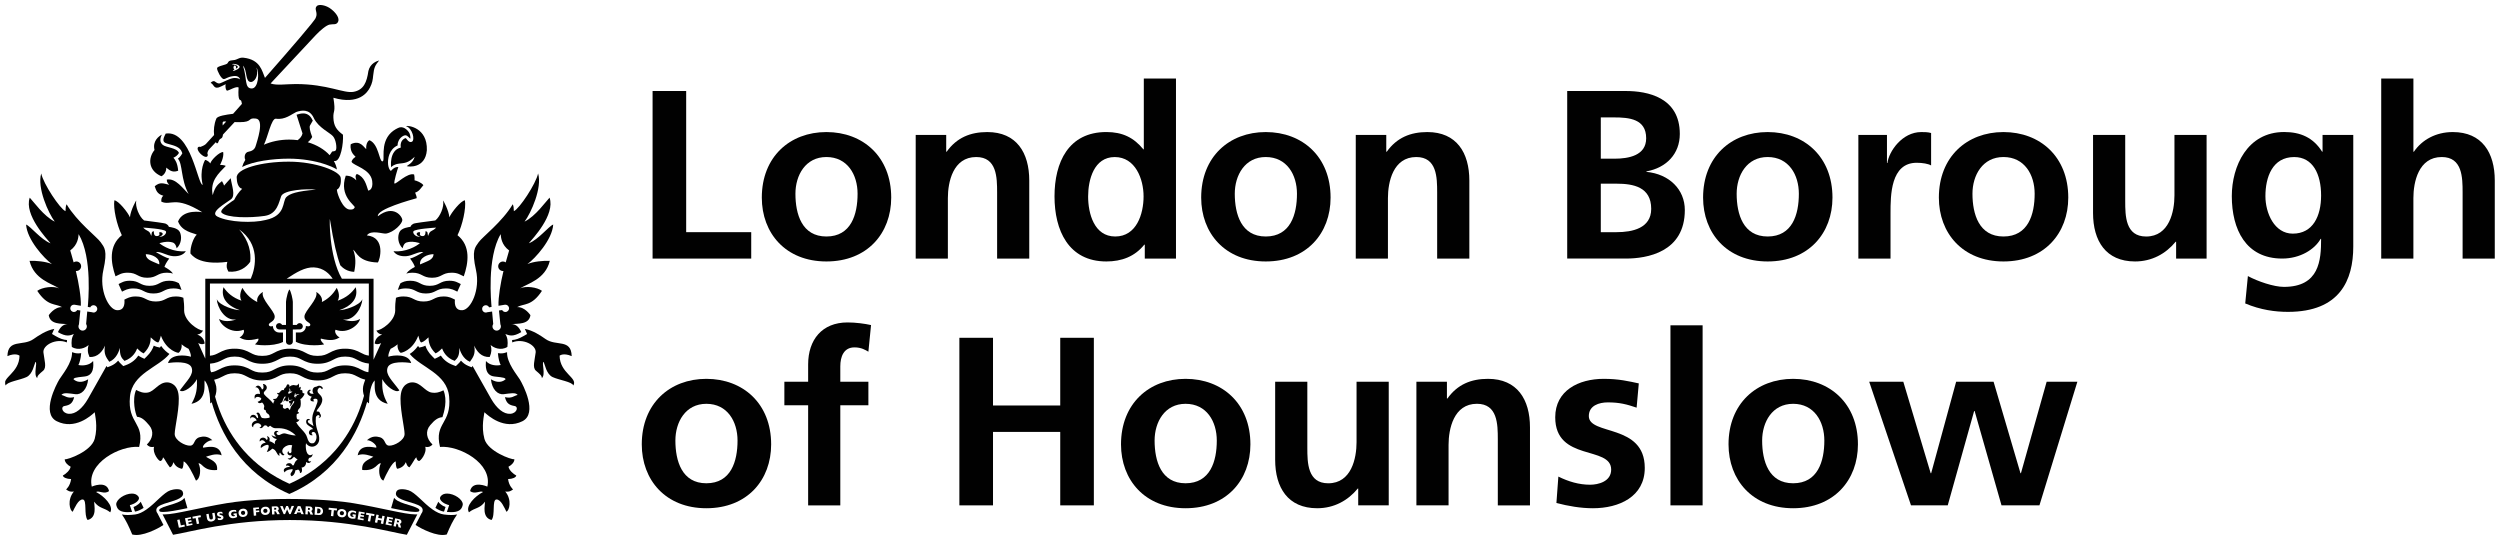 <svg enable-background="new 0 0 119.751 37.211" height="146.969" viewBox="0 0 250 54.007" width="680.414" xmlns="http://www.w3.org/2000/svg" xmlns:xlink="http://www.w3.org/1999/xlink"><clipPath id="a"><path d="m0 .001h119.751v37.21h-119.751z"/></clipPath><clipPath id="b"><path d="m.009 0h115.169v24.519h-115.169z"/></clipPath><clipPath id="c"><path d="m.009 0h115.169v24.519h-115.169z"/></clipPath><clipPath id="d"><path d="m.009 0h115.169v24.519h-115.169z"/></clipPath><g transform="matrix(2.162 0 0 2.162 .481 .495)"><g fill="#010101"><path clip-path="url(#a)" d="m12.689 19.35c-.043-.012-.112-.061-.114-.15 0-.02.004-.04.011-.062-.023.006-.045.01-.064.01-.059.001-.094-.04-.125-.066.143.046.197-.007.254-.032l.035.05c-.037.042-.047.075-.047.101-.003.032.018.058.037.074.012-.023.03-.041.051-.061.033-.027.073-.05.114-.057l.019-.003.012.015c.027.035.031.047.061.047.025 0 .075-.013.159-.056l.035-.018s.011.226.224.146c-.022.038-.068.06-.109.059-.063 0-.122-.044-.152-.114-.07.032-.117.046-.156.047-.05 0-.078-.029-.099-.056-.021.009-.136.062-.101.139-.027-.004-.045-.013-.045-.013"/><path clip-path="url(#a)" d="m12.766 19.005c-.006-.002-.011-.005-.012-.011-.002-.005-.001-.011.002-.016.016-.02.023-.061.023-.101 0-.027-.004-.054-.008-.075-.002-.008-.004-.016-.006-.021-.022.018-.048.025-.07.025-.039-.001-.068-.021-.069-.021-.006-.005-.009-.012-.007-.02.002-.007.008-.012.015-.013.015-.001.021-.004.024-.011.005-.005.008-.018.008-.033 0-.056-.036-.157-.036-.252-.001-.076.024-.155.112-.198.064-.031.083-.128.096-.188.006-.021.008-.036.021-.048.006-.008.018-.007.023 0s.006.018-.001.024c0 0 0 0-.001 0-.001.003-.001.005-.002.008-.003.004-.005.014-.007.023-.005.02-.011.044-.019.071-.015.052-.039.111-.096.141-.074.038-.093.096-.094.167 0 .087.035.185.036.252 0 .021-.003.037-.015.053-.002.003-.004.005-.006.009.006.001.01.002.016.002.02 0 .039-.008.062-.032.003-.004.007-.006.013-.006.004-.002.01.001.012.004.013.013.018.03.023.055s.008.053.008.083c0 .034-.004.069-.016.098h.005c.062 0 .181-.031.272-.134.004-.004.009-.007.015-.006.013.001.022.009.029.018.005.01.006.021.006.03 0 .019-.004.035-.011.05.035-.006.09-.019.145-.051.076-.047.153-.129.182-.283.002-.008.008-.013.017-.013.021 0 .03-.01.04-.022.009-.012.013-.024.021-.036 0-.012-.008-.049-.015-.093s-.015-.096-.015-.144c0-.045.007-.086.029-.116.006-.007.017-.009.023-.003.008.006.009.018.003.024-.015.017-.021.053-.021.095 0 .045.006.095.014.139.007.044.014.079.014.099-.001.004.001.009-.005.018-.003.002-.01.021-.022.038-.01.014-.028.03-.053.034-.031.155-.113.244-.195.292-.084.051-.164.06-.191.061-.007.001-.014-.004-.016-.009-.004-.007-.002-.014.002-.018.008-.012.02-.042.02-.062 0-.003 0-.006-.001-.008-.099.102-.219.134-.287.134-.013.002-.025.001-.034-.003"/><path clip-path="url(#a)" d="m14.542 17.708c.063-.039.116.074.122.069.007-.005.045-.019.033-.062-.012-.045-.078-.094-.148-.101-.068-.007-.123.044-.145.045-.2.003-.213.251-.123.319-.156.052-.284-.094-.125-.156-.088-.106-.354.188.037.3-.172.203.043.243.117.208-.022 0-.11-.114.049-.114.218 0 .039.297-.088.632-.129.334.006.635.006.635s-.086-.056-.172-.106c-.151-.075-.098-.2.002-.169.023-.06-.176-.116-.176.071 0 .188.242.209.328.352-.072-.026-.156.046-.156.046-.101.125-.01.267.139.224-.154-.115.053-.226.132-.075.108.209-.037.448-.12.451s-.191.034-.277-.271c-.076-.273-.383-.435-.507-.711l-.001-.001c.068.018.141-.066.157-.125-.032.025-.063.012-.103-.005-.041-.019-.049-.249-.004-.249s.086-.021.08-.077c-.089.034-.06-.111.026-.18.085-.068.062-.377.037-.429.06.006.196-.194.194-.236-.004-.043-.076-.026-.086-.046-.012-.021-.004-.049-.012-.098-.009-.049-.072-.031-.105-.033.025-.019.037-.158.017-.152s-.054.04-.085.04c.045-.06.012-.174-.018-.196 0 0-.002.125-.15.086-.133-.033-.212.03-.249.066-.026-.014-.002-.063-.017-.08-.014-.02-.09-.055-.11 0-.071.206-.183.144-.119.242-.214-.062-.167.189-.335.122.001.007-.005.052.08.093-.087.104-.061.207-.255.188-.003.026-.007.067.073.087-.045.005-.057.066-.077.134-.125-.19-.31-.297-.4-.411-.099-.125.034-.168.083-.254.067-.119-.031-.248-.16-.248.043.077.051.263-.048.251-.009-.075-.161-.292-.306-.091.068-.035.223.057.217.308-.057-.021-.32-.048-.23.237.02-.191.308-.08.293-.018-.014.063-.076.104-.168.138.051.105.162.054.191.036.029-.017.137.123.111.203s-.028.129.074.158c0 .131.115.163.141.193.016.02.051.083.033.143-.076.022-.206.046-.331.018-.126-.031-.081-.348-.296-.222.053-.008.117.142.094.23-.092-.015-.066-.112-.16-.145-.152-.054-.232.095-.188.167.029-.135.244-.053.287.085-.244.031-.281.276-.162.314-.028-.127.179-.256.313-.153.136.102.005.164-.028.174.142.08.18-.098.258-.11s.104.038.146.085c.02-.02.049-.041.096-.069.116.104.209.129.299.114.115.006.507-.041.885.337-.258-.003-.458-.105-.547-.097-.105.009-.184.081-.231.081-.143 0-.152-.189-.014-.134-.072-.122-.21-.045-.21.048s.077.133.102.144c-.086.036-.2-.037-.216-.063s.025.165.245.188c-.065.067-.126.129-.086.236 0 0-.15-.121-.263-.135.006-.041.064-.189-.117-.24 0 0 .085.132-.008.182-.107-.201-.375-.097-.32.074 0 0 .119-.181.275.057-.054-.008-.275.056-.225.242 0 0 .186-.164.335-.148.075.055-.024.262-.06.32.066.019.175-.074.254-.146.214.064.185.281.336.336-.023-.09-.008-.138.023-.151.034.05.106.18.205.099-.293-.213.112-.53.36-.433-.005.01-.011.02-.015.032-.023.092-.029.176-.022.242.015.058-.103.172-.146-.014-.125.159.092.249.158.183.008.055-.045.191-.189.151.129.179.283-.076.294-.068.052.04.147.116.168.132-.157.077-.147.271-.209.269-.062-.001-.033-.066-.129-.101-.183-.027-.21.096-.195.124.05-.047.159-.005.179.049-.142-.013-.386.079-.246.252.056-.144.369-.153.369-.153.012.15-.181.181-.055.329.186-.05.167-.315.208-.291.04.025.067-.005.093-.023.034.019.104.062.09.166.131.004.102-.204.078-.257.098.006.217-.087.209-.255.166.126.235-.04.235-.04-.16.062-.158-.085-.084-.155.12-.006.159-.143.149-.169-.025.023-.06.056-.131.049-.218-.049-.188-.498-.174-.559.018.057.141.172.292.166.151-.005.347-.139.319-.421-.027-.283-.194-.462-.156-.927.006-.082.113-.146.161-.091.04.091-.028.082-.039.117.156-.023.121-.155.071-.214-.016-.091-.068-.094-.156-.091-.006-.1.199-.229.254-.47.055-.239-.171-.337-.204-.43-.031-.092.013-.16.075-.2m-1.381.169c.002 0 .004.001.006.001-.002-.004-.002-.009-.003-.013-.003-.028.009-.038-.001-.077-.011-.039-.03-.051-.03-.051.02.004.036.014.046.027.011.013.015.027.017.042.005.029.004.059.01.072.004.011.009.022.02.024.012.002.035-.036.071-.036-.004.005-.011.01-.017.021s-.01.023-.021.033c-.007.007-.019.014-.03.014-.002 0-.006 0-.009-.002v.007c0 .007-.002.013-.003.02-.007-.007-.017-.012-.029-.012-.02 0-.035.011-.035.024s.012.022.026.025c-.005.002-.011.004-.018.004-.032 0-.058-.027-.058-.061.001-.034.026-.062.058-.062m.163.586c-.033.04-.072.083-.092.124-.019.041-.028.081-.037.109-.004.015-.008.025-.012.03-.005.007-.005.006-.008.006 0 0-.003 0-.005-.001-.015-.004-.03-.025-.054-.064-.012-.017-.03-.029-.059-.029-.039 0-.076.078-.158.029-.082-.05-.028-.102-.039-.151-.006-.025-.022-.029-.037-.029-.024 0-.045 0-.059-.003-.014-.005-.019-.008-.025-.02-.004-.008-.004-.013-.004-.016 0-.004 0-.005.006-.01.017-.018.076-.039.102-.116.016-.048.036-.104.059-.146.012-.02.022-.038.033-.049.012-.011.02-.015.025-.015.003 0 .005 0 .01.003.008.006.012.014.012.026-.096.108-.104.238-.104.238s.043-.073.086-.108c.001.02.009.041.029.051.004.003.009.004.013.006.016.006.03.009.044.009.011 0 .021-.002.03-.004.018-.003.031-.007.04-.007-.011-.044-.031-.208-.031-.208l.065.159c.015 0 .147-.016.166-.019-.102.039-.139.06-.189.073.002.001.002.003.003.005.003.009.005.021.007.034.002.004.002.009.004.014.002.009.006.019.012.027.002.004.006.009.01.012.005.004.01.007.016.009.004.001.008.001.01.001.011 0 .018-.003.024-.006-.006.054-.053.153-.053.153s.13-.075.163-.235c.017-.009.031-.016.039-.016.005.001.007.001.012.008.004.006.006.012.006.02 0 .024-.027.065-.06.106m.142-.315c-.008.004-.017.008-.028.008-.031 0-.058-.027-.058-.062 0-.022.013-.043.029-.053-.001-.002-.003-.004-.003-.006-.008-.011-.006-.023-.004-.032.004-.015.014-.026.019-.035.007-.01.008-.019.011-.023.019.03-.004.07.004.079s.019.006.029.006c.018-.002.041-.018.068-.028.014-.005.029-.009.046-.007.016.002.032.011.046.027 0 0-.02-.012-.059-.002-.039.011-.043.026-.068.037-.003.001-.008.003-.01.003.006.011.009.021.009.034 0 .005-.001.009-.002.015-.007-.009-.017-.013-.029-.013-.019 0-.034.013-.034.025 0 .016.015.027.034.027"/><path clip-path="url(#a)" d="m7.254 5.999c-.128.073-.438.283-.337.712-.302.365-.302.949.319 1.214.182-.091.246-.318.218-.401.11.063.247.265.558.146-.027-.347-.137-.512-.22-.603.092-.037.192-.109.256-.22-.091-.246-.594-.246-.748-.373-.155-.128-.128-.301-.046-.475"/><path clip-path="url(#a)" d="m20.152 22.736c.066-.093.172-.133.301-.133.16 0 .348.067.49.166.146.1.238.23.235.333-.001.015-.002.029-.006.043-.03.123-.084.195-.168.244-.084.051-.204.074-.36.074-.062 0-.127-.004-.201-.01.022-.062.053-.151.084-.251l.02-.065-.067-.017c-.078-.022-.174-.07-.244-.127-.073-.059-.114-.124-.113-.176.001-.025.007-.05.029-.081"/><path clip-path="url(#a)" d="m20.152 23.096c.068.057.149.102.229.13-.029.09-.056.164-.072.213-.127-.019-.262-.082-.398-.172.029-.063.087-.185.134-.285.027.041.066.081.107.114"/><g clip-path="url(#a)"><path clip-path="url(#b)" d="m19.118 23.439c-.03.008-.076.013-.136.013-.227.001-.629-.075-1.119-.177.029-.104.088-.303.137-.473.041.054.096.097.156.131.189.11.453.175.669.243.108.034.202.069.264.106.032.017.054.036.065.051.013.016.017.026.017.038 0 .008-.002.016-.005.027l-.004-.001-.016.028c-.005.005-.014.009-.028.014"/><path clip-path="url(#b)" d="m20.436 24.496c-.058.015-.121.023-.188.023-.247.001-.548-.101-.797-.214-.125-.056-.237-.115-.325-.167-.055-.032-.102-.062-.133-.084l.281-.546c.006-.008.014-.018.02-.026.02-.035.029-.072.029-.11.002-.062-.031-.115-.074-.153-.075-.064-.184-.108-.309-.15-.188-.062-.412-.118-.584-.192-.086-.037-.158-.078-.203-.124-.049-.046-.069-.088-.069-.142 0-.012.001-.024.004-.037.007-.027.013-.045.015-.054.019-.044.047-.07.092-.091.045-.02.106-.028.17-.028.119 0 .246.03.304.051.149.048.323.193.511.368.188.174.389.375.611.527.165.112.335.201.511.224.125.017.24.025.345.025.1 0 .188-.008.27-.027-.196.279-.319.543-.481.927"/></g><path clip-path="url(#a)" d="m14.548 23.308c-.015-.006-.03-.011-.048-.011l-.048-.004-.015.219.047.004c.029.002.056-.004.078-.016s.035-.041.037-.083c.002-.031-.002-.054-.012-.072s-.023-.03-.039-.037"/><path clip-path="url(#a)" d="m14.095 23.28c-.011-.007-.028-.012-.054-.013l-.023-.001-.004.09.024.001c.026.002.045-.001.056-.007.01-.006.016-.017.018-.033-.001-.017-.007-.029-.017-.037"/><path clip-path="url(#a)" d="m15.663 23.451c-.007-.009-.017-.018-.027-.023-.012-.006-.024-.01-.041-.012-.028-.004-.054.003-.073.018-.019.016-.029.036-.033.064-.004.029.002.052.018.072s.037.03.066.034c.021.004.039.002.054-.006.015-.006.028-.016.036-.028.01-.015.015-.03.018-.047.002-.016.002-.028-.002-.04s-.008-.022-.016-.032"/><path clip-path="url(#a)" d="m13.656 23.415-.052-.137-.057.134z"/><path clip-path="url(#a)" d="m11.1 23.447c-.006-.012-.014-.021-.022-.027-.009-.008-.021-.013-.032-.017-.014-.004-.025-.004-.042-.003-.03.003-.052.016-.067.033-.016.021-.021.044-.018.072s.014.05.033.065c.019.016.043.022.072.019.021-.003.037-.008.052-.018.013-.009.022-.022.028-.037.006-.017.008-.032.006-.051-.003-.013-.006-.025-.01-.036"/><path clip-path="url(#a)" d="m12.534 23.273c-.013-.007-.03-.009-.056-.009l-.023.001.004.091.023-.003c.027-.001.047-.005.057-.011.01-.007.014-.018.013-.035-.001-.016-.007-.028-.018-.034"/><path clip-path="url(#a)" d="m12.111 23.331c-.008-.009-.019-.016-.031-.02s-.026-.005-.042-.004c-.03.002-.052.013-.068.031-.016.019-.022.041-.021.07.001.027.011.05.029.066s.043.023.072.022c.021-.002.037-.007.051-.015.014-.011.024-.022.031-.036.008-.016.01-.032.008-.052 0-.013-.004-.025-.008-.036-.005-.009-.011-.019-.021-.026"/><path clip-path="url(#a)" d="m18.994 23.568c-.258 0-.668-.081-1.172-.186s-1.098-.232-1.704-.333c-1.12-.183-2.492-.197-3.011-.197-.518 0-1.738.015-2.858.197-.608.101-1.201.229-1.704.333-.504.104-.915.186-1.172.186-.03 0-.057-.001-.083-.003l.485.945c.727-.108 2.629-.683 5.403-.683 2.775 0 4.685.574 5.412.683l.486-.945c-.025.002-.053.003-.082.003m-10.949.617-.078-.361.11-.023.059.276.166-.036.019.087zm.357-.075-.075-.363.271-.055.014.071-.159.033.013.066.153-.031.015.074-.152.03.016.077.165-.032.014.071zm.58-.117-.108.021-.054-.275-.133.025-.017-.089.376-.072.018.09-.134.025zm.747-.218c-.009.023-.021.044-.037.061-.018.016-.037.028-.059.038-.021.009-.042.015-.064.02-.031.006-.062.005-.094-.001-.031-.005-.058-.019-.082-.041-.023-.021-.039-.053-.047-.094l-.033-.202.109-.019.029.173c.004.025.011.045.021.058.008.016.021.025.034.03s.028.006.046.003c.016-.002.029-.008.041-.017.012-.01.02-.024.023-.04.004-.017.004-.037 0-.062l-.029-.173.109-.019.035.202c.007.032.005.059-.002.083m.369-.02c-.01.019-.023.034-.044.046-.019.013-.043.021-.069.025-.008.001-.018.001-.028.002s-.026.001-.045-.001c-.019-.001-.039-.005-.062-.01l-.013-.092c.021.01.04.017.06.021.019.004.039.005.059.002s.031-.008.035-.015c.005-.009.007-.014.006-.02-.002-.01-.008-.018-.018-.022-.012-.006-.026-.011-.045-.015-.021-.005-.041-.012-.058-.019-.017-.009-.032-.02-.043-.032-.013-.014-.021-.031-.022-.051-.004-.021-.002-.038.006-.057.006-.017.021-.032.039-.046.018-.012.041-.02.07-.023.02-.003.04-.004.057-.003.019.001.033.003.045.006.014.003.021.006.025.008l.014.087c-.017-.01-.035-.017-.055-.021-.02-.008-.039-.009-.061-.004-.014.002-.024.006-.029.012-.005.007-.007.014-.006.021.001.008.005.014.012.019.008.004.02.008.036.014.031.008.056.017.073.025.02.007.033.018.046.029.012.014.019.03.022.051.004.024 0 .045-.007.063m.621-.058c-.005.003-.011.006-.016.008-.004.003-.012.006-.021.009-.016.007-.033.012-.049.016-.016.005-.033.008-.053.01-.037.005-.072.004-.105-.006s-.062-.027-.084-.053c-.023-.026-.037-.061-.043-.103-.004-.027-.003-.054.004-.081.006-.027.019-.05.037-.068.014-.015.03-.026.047-.036.016-.01.031-.016.047-.021.017-.004.035-.008.054-.01.032-.004.06-.006.081-.003.021.001.046.005.072.009l.012.088c-.018-.008-.037-.014-.057-.018-.02-.005-.043-.005-.07 0-.032.004-.057.013-.074.027-.018.016-.029.03-.035.049-.005.018-.007.034-.005.051.003.018.009.034.021.049.01.014.025.025.043.033.02.007.041.009.065.006.015-.003.03-.006.045-.013l-.006-.043-.049.007-.011-.073.147-.02.022.177c-.008.004-.013.007-.019.009m.49-.128c-.012.03-.033.056-.062.076s-.066.033-.111.039c-.047.005-.086 0-.119-.014s-.059-.035-.078-.062c-.02-.027-.029-.059-.033-.092-.004-.031 0-.063.012-.095.013-.03.033-.056.062-.078.03-.021.066-.034.113-.039.033-.004.064-.002.093.005.028.008.051.019.069.033.02.016.035.035.047.057s.019.047.021.07c.004.037 0 .069-.014.1m.415.051-.112.01-.031-.369.265-.022.007.073-.153.013.006.07.152-.013.008.075-.154.013zm.612-.134c-.014.029-.035.054-.066.073-.029.02-.068.03-.113.033-.046.003-.084-.003-.117-.019-.033-.017-.059-.038-.076-.066-.016-.028-.026-.058-.028-.092-.002-.033.003-.065.017-.095s.035-.055.066-.074c.031-.021.068-.031.113-.034.035-.002.066.001.094.008.027.009.05.022.068.038.019.017.033.036.043.059.011.022.017.046.019.07.001.036-.005.069-.02.099m.358.074-.031-.063c-.012-.024-.021-.041-.031-.052-.01-.012-.018-.019-.025-.021-.009-.002-.02-.003-.031-.003h-.013l.006.146-.112.004-.015-.37.19-.008c.031-.002.055.003.076.015.02.012.035.027.043.044.01.018.016.035.016.05.001.02-.002.034-.01.048-.006.014-.014.023-.021.03-.008.005-.017.011-.026.017.012.008.022.016.031.024.008.009.019.028.033.056l.04.079zm.558-.006-.099-.219-.097.22-.064.001-.162-.374.117-.001.078.204.086-.206.08-.001.09.205.078-.206.114-.001-.157.377zm.556.001-.028-.075-.16-.004-.033.074-.114-.001.172-.367.123.002.155.374zm.423.017-.025-.067c-.011-.025-.02-.043-.027-.054-.008-.012-.016-.02-.024-.023s-.018-.005-.03-.006l-.014-.001-.006.146-.111-.006.017-.37.19.009c.03.002.055.009.074.021.018.015.032.029.039.048.01.019.012.035.012.052 0 .019-.006.034-.013.047-.008.013-.017.021-.024.026-.009.006-.018.012-.028.017.012.007.022.016.028.024.008.012.018.031.029.061l.034.083zm.582-.143c-.002.038-.011.068-.027.09-.015.022-.033.039-.052.054-.028.018-.065.025-.114.022h-.004l-.195-.013.025-.37.154.01c.023.002.042.004.059.008.017.005.031.008.043.014.014.006.024.01.033.017.01.006.018.014.024.02.012.011.022.023.03.039.008.014.016.03.02.05.004.016.006.037.004.059m.639-.043-.136-.013-.028.28-.11-.013.028-.278-.136-.014.009-.09.381.038zm.441.15c-.005.034-.016.063-.035.092-.02.027-.046.047-.08.061-.033.013-.072.017-.117.011-.045-.005-.082-.019-.113-.04-.028-.022-.049-.048-.061-.078-.012-.031-.016-.063-.012-.096s.016-.063.034-.091c.019-.026.045-.047.079-.061.033-.014.072-.019.119-.013.033.005.062.013.088.026.025.015.045.029.061.048.016.021.025.043.032.066.006.025.007.05.005.075m.441-.013c-.016-.014-.032-.024-.049-.033-.018-.009-.041-.017-.068-.021-.032-.004-.059-.002-.079.008s-.036.021-.048.037c-.008.017-.014.032-.018.049-.002.018 0 .034.006.052.006.017.019.03.035.044.016.012.036.019.061.021.014.003.029.003.046.001l.006-.043-.049-.007.01-.074.146.021-.024.177c-.008.002-.017.004-.021.004-.006.001-.013.002-.019.004-.005 0-.013.001-.022.002-.018.002-.035.002-.052.002s-.034-.002-.054-.004c-.037-.006-.07-.018-.1-.036s-.053-.043-.067-.073c-.015-.031-.019-.068-.013-.109.004-.027.012-.054.025-.078.014-.023.031-.043.055-.055.018-.011.035-.019.054-.022.019-.005.036-.007.052-.007.018 0 .035.001.055.005.032.004.059.011.08.019.019.008.041.017.065.028zm.394.027-.161-.026-.011.066.153.025-.012.074-.154-.026-.012.079.166.026-.013.074-.274-.045.059-.366.271.044zm.45.094-.135-.023-.049.277-.109-.02.049-.277-.134-.023.016-.089.378.066zm.418.368-.11-.022.028-.142-.165-.03-.028.14-.109-.021.072-.363.108.021-.026.134.166.032.025-.134.109.022zm.44-.212-.16-.033-.014.066.153.031-.017.074-.151-.031-.017.077.164.032-.015.074-.274-.057.076-.363.27.055zm.403.126c-.004.02-.011.033-.021.046-.01.01-.02.018-.028.021-.009.005-.019.008-.029.012.009.008.019.02.023.03.006.01.012.032.019.062l.02.086-.116-.023-.015-.071c-.006-.024-.012-.045-.019-.057-.006-.014-.013-.022-.021-.027-.006-.004-.017-.008-.028-.011l-.013-.002-.03.141-.108-.022.076-.363.186.04c.031.006.054.017.07.033.016.017.027.033.032.054.005.019.005.036.002.051"/><path clip-path="url(#a)" d="m18.166 23.845-.023-.005-.018.088.023.005c.026.006.045.007.057.003.011-.004.018-.015.021-.03.004-.018 0-.03-.009-.038-.009-.011-.026-.018-.051-.023"/><path clip-path="url(#a)" d="m6.199 22.817c.002.052-.04.117-.112.176-.071.057-.167.105-.245.127l-.066.018.021.065c.031.1.062.189.083.251-.072.006-.139.01-.201.01-.156 0-.275-.023-.361-.074-.082-.049-.137-.121-.166-.244-.004-.014-.006-.028-.006-.043-.003-.103.088-.234.233-.333.143-.099.332-.166.491-.166.129 0 .233.04.3.133.021.03.029.055.029.08"/><path clip-path="url(#a)" d="m6.279 22.981c.047.101.104.222.134.285-.138.09-.272.153-.399.172-.016-.049-.043-.123-.07-.213.078-.028.158-.073.227-.13.041-.032.079-.072.108-.114"/><g clip-path="url(#a)"><path clip-path="url(#c)" d="m7.156 23.427-.014-.028-.004.001c-.005-.012-.007-.02-.007-.027 0-.012.004-.022.017-.038.012-.015.035-.034.065-.051.062-.037.157-.072.265-.106.215-.068.479-.133.668-.243.061-.034.117-.077.157-.131.05.17.107.369.136.473-.489.102-.893.178-1.119.177-.059 0-.104-.005-.135-.013-.013-.007-.022-.011-.029-.014"/><path clip-path="url(#c)" d="m5.409 23.568c.081.02.17.027.269.027.104 0 .221-.009.346-.025.176-.022.346-.111.511-.224.222-.152.424-.354.61-.527.188-.175.361-.32.51-.368.058-.02.186-.051.304-.051.064 0 .125.009.17.028.045.021.074.047.092.091.002.009.008.026.016.054.002.013.004.025.004.037-.002.054-.022.096-.069.142-.046.046-.118.087-.204.124-.172.074-.396.13-.583.192-.125.042-.233.086-.31.15-.044.039-.076.092-.075.154 0 .038.011.075.029.11.006.009.014.019.021.026l.28.546c-.031.021-.077.052-.133.084-.088.052-.199.111-.324.167-.25.113-.551.215-.797.214-.068 0-.133-.009-.189-.023-.162-.384-.285-.648-.478-.928"/><path clip-path="url(#c)" d="m16.812 3.053c-.074.527-.221.876-.68.965s-1.195-.359-2.678-.359c-.46 0-.887.076-1.167-.027 1.057-1.133 2.007-2.153 2.094-2.242.199-.208.481-.453.638-.482.18-.035.305.028.387-.122.084-.159-.07-.398-.313-.591s-.559-.235-.659-.153c-.162.148.066.303-.061.557-.014.099-1.141 1.406-2.346 2.776-.137-.314-.209-.845-.988-.934-.215-.025-.281.101-.48.114-.201.015-.213.051-.261.139-.047.087-.481.124-.487.236-.004.112.197.5.308.498s.133-.09.434-.135c.232-.035.302.08.325.152-.014-.013-.032-.023-.053-.032-.053-.023-.122-.035-.188-.035-.016 0-.031.001-.046.002-.204.019-.528.211-.644.246-.016.004-.03.006-.045.006-.101-.002-.182-.094-.218-.104-.008-.003-.017-.004-.026-.004-.031 0-.069.016-.098.037-.026.018-.043.041-.045.05.064.016.096.076.135.125.037.051.078.093.154.093.047 0 .107-.015.188-.056.097-.051.174-.088.237-.115-.013.008-.019.014-.019.014-.011.022-.034.208.056.295.111-.008.426-.221.541-.148-.043.681.084.548.117.608.012.022.026.079.037.15-.141.158-.277.312-.409.459-.317.038-.721.098-.774.221-.111.259-.129.54-.105.76-.16.178-.292.321-.384.42-.062.058-.171.102-.245.13-.017-.005-.034-.008-.049-.008-.022-.001-.046.006-.063.023-.016.017-.023.04-.022.061.001.073.056.162.14.247.086.082.175.137.246.139h.001c.021 0 .044-.006.062-.024.017-.017.022-.04.022-.061 0-.027-.008-.055-.02-.084.01-.053.033-.127.086-.185.078-.082.182-.193.309-.329.02.039.04.061.057.057.09-.023.033-.156.194-.233.046-.021.067-.089.076-.173.163-.175.344-.369.539-.578.067.002.144.004.231.004.631 0 .35-.216.758-.166.41.05.033 1.09 0 1.223-.032.134-.104.266-.332.306-.227.038-.204.304-.166.37.002.002.004.005.007.007-.067.104-.118.217-.151.333.506-.263 1.407-.385 2.155-.385.596 0 1.204.095 1.712.268.15.05.352.13.52.233-.023-.138-.072-.269-.143-.393.031.002.053.002.053.002.264 0 .397-.812.369-1.217-.31-.231-.426-.415-.443-.78-.016-.364.117-.216 0-.93 1.185.343 1.578-.251 1.692-.473.108-.208.13-.357.149-.564.039-.38.096-.461.275-.688-.109.027-.415.137-.496.484m-6.264-.006c-.022-.009.019-.032.069-.06-.026-.011-.047-.047-.047-.091 0-.053.027-.094.061-.094s.059.041.059.094c0 .021-.004.04-.012.057.055-.032.104-.066.094-.091-.047-.109-.295-.11-.274-.12.087-.045.308.013.351.103.044.089-.242.224-.301.202m-.478 2.529c-.004-.079-.006-.141.009-.159.024-.032.058-.032.155-.023-.056.063-.11.124-.164.182m1.347-1.711c-.353 0-.207-.46-.409-1.056.208.207.092.765.377.757.127-.002.371-.244.247-.669.149.226.091.968-.215.968m3.892 2.847c-.05.095-.166.033-.188.089-.013.03-.062.087-.103.15-.242-.266-.595-.476-1.011-.6.07-.054.14-.129.205-.241-.108-.278-.144-.467-.099-.538.031-.053.078-.14.127-.221-.006-.009-.012-.021-.018-.029-.059-.127-.129-.2-.201-.243-.07-.043-.147-.06-.227-.06-.102 0-.2.027-.273.05-.01.002-.021.007-.033.012.063.218.209.639.275.863-.027.136-.121.236-.223.311-.127-.016-.258-.025-.393-.025-.429 0-.83.088-1.17.237.172-.324.346-1.238.558-1.204.415.065.728-.211.922-.301.019-.009.036-.016.052-.021.188-.056.57-.155.775.287.004.01.008.019.012.026.214.426.727.653.873.815.149.167.188.549.14.643"/></g><path clip-path="url(#a)" d="m13.633 14.719c-.051 0-.096.026-.122.065l-.013.019h-.182v-1.069c0-.038-.02-.174-.053-.302-.027-.116-.074-.238-.105-.274-.006.009-.016.021-.024.039-.024.044-.048.111-.067.183-.042.142-.067.309-.067.353v1.069h-.182l-.012-.019c-.027-.039-.072-.065-.123-.065-.08 0-.146.065-.146.147 0 .08.065.146.146.146h.317v.573c0 .071.066.138.158.138s.156-.066.158-.138v-.573l.328-.001c.075-.006.135-.068.135-.144 0-.082-.066-.147-.146-.147"/><path clip-path="url(#a)" d="m6.869 13.348c-.463 0-.463-.234-.926-.234-.275 0-.387.083-.529.149-.044-.094-.102-.213-.16-.352.143-.068.251-.153.525-.153.455 0 .455.235.908.235.455 0 .455-.235.91-.235.223 0 .336.058.447.115.045.092.087.197.123.313-.091-.041-.2-.073-.372-.073-.462 0-.462.235-.926.235"/><path clip-path="url(#a)" d="m6.066 17.809c.164.085.334.159.543.121.308-.055.498-.471.887-.471 0 0 .438-.02.527.526.088.546-.172 1.569-.172 1.862 0 .294.484.555.717.54.232-.013.144-.306.431-.39.153-.044.369-.068.594.138-.198-.007-.478.239-.43.341.021.034.757-.245.86.361-.253-.128-.642.042-.724.063.205.144.561.212.512.613-.647.062-.683-.341-.859-.306.13.239.096.71-.116.798-.13-.293-.403-.853-.574-.887 0 0 .007.286-.075.341-.259-.055-.348-.212-.389-.307-.048.102-.055.196-.17.238-.164-.212-.238-.396-.314-.465-.035.124-.049.138-.117.172-.067.033-.389-.369-.299-.656-.179.034-.273-.033-.334-.108.278-.26.34-.615.108-.888-.194-.229-.339-.376-.56-.393-.074-.124-.243-.792-.046-1.243"/><path clip-path="url(#a)" d="m7.143 11.019c.313-.088.441-.063.534-.051.134.019.218.076.265.289.231-.213.242-.555.148-.75s-.431-.229-.507-.242c-.019-.035-.019-.076-.136-.142-.067-.036-.576-.094-1.011-.153-.227-.17-.42-.646-.364-.915.013-.059-.265.445-.291.769-.086-.215-.53-.772-.721-.786-.059.373.113 1.141.346 1.614-.625.496-.508 1.284-.293 1.902.162-.068.266-.168.562-.168.454 0 .454.234.908.234.455 0 .455-.234.909-.234.119 0 .205.017.279.04-.006-.008-.012-.016-.017-.023-.076-.106-.218-.201-.376-.284.018-.072.08-.202.221-.388-.15-.031-.406-.173-.617-.301.234-.033.502.169.789.191.219.017.474-.033.596-.231-.555.066-1.082-.236-1.224-.371m-.006.984c-.183-.081-.354-.146-.441-.199-.203-.121-.18-.275-.18-.275.288.006.662.168.621.474m.124-1.468c-.036-.023-.097-.033-.118-.016-.023.018.008.061.004.096s-.039.084-.142.078c-.103-.008-.132-.129-.114-.218-.05-.013-.089.021-.1.064-.012.043-.008.107-.027.143-.051-.123-.058-.182-.174-.237-.127-.061-.197-.145-.197-.145.084.005.94.056 1.045.165.058.06-.047.27-.311.263.227-.081.172-.169.134-.193"/><path clip-path="url(#a)" d="m19.47 13.348c.464 0 .464-.234.927-.234.274 0 .387.083.528.149.044-.094.101-.213.161-.352-.143-.068-.251-.153-.525-.153-.455 0-.455.235-.91.235-.453 0-.453-.235-.908-.235-.223 0-.336.058-.448.115-.045.092-.087.197-.123.313.093-.041.199-.073.372-.073.463 0 .463.235.926.235"/><path clip-path="url(#a)" d="m20.283 17.827c-.164.084-.344.141-.553.103-.309-.055-.5-.471-.889-.471 0 0-.436-.02-.525.526-.088.546.17 1.569.17 1.862 0 .294-.484.555-.717.54-.231-.013-.143-.306-.43-.39-.154-.044-.367-.068-.594.138.197-.007.479.239.43.341-.02.034-.757-.245-.859.361.252-.129.642.041.724.062-.205.144-.56.212-.513.613.648.062.684-.341.861-.306-.131.239-.097.71.115.798.13-.293.402-.853.574-.887 0 0-.008.286.074.341.26-.055.349-.212.39-.307.048.102.054.196.171.238.163-.212.238-.396.314-.465.033.124.048.138.115.172.068.033.389-.369.301-.656.178.034.272-.033.334-.108-.279-.26-.342-.615-.108-.888.194-.229.349-.359.569-.375.075-.218.243-.792.046-1.242"/><path clip-path="url(#a)" d="m25.203 11.837c-.295-.012-.762.029-1.036.152.368-.271 1.153-1.136 1.194-1.831-.213.082-.68.695-1.129.868.16-.196 1.232-1.311.961-2.113-.168.172-.65.864-1.158 1.11.295-.39.826-1.569.627-2.229-.096.471-.868 1.642-1.122 1.745 0-.132-.013-.242-.05-.32-.485.815-1.411 1.517-1.577 1.756-.166.241-.332.365-.125 1.287.208.921-.24 1.835-.63 1.859-.309.02-.368-.243-.344-.49-.14-.065-.252-.146-.524-.146-.463 0-.463.233-.927.233-.463 0-.463-.233-.926-.233-.158 0-.263.026-.35.062-.027.173-.041.369-.035.59-.009.499-.664.931-.871.922.041.088.107.166.266.191-.225.072-.334.248-.342.416.106.048.207.025.295-.026-.1.218-.226.493-.35.771v-3.747h-1.466c-.612-1.051-.567-2.844-.554-2.754.181 1.122.328 1.718.484 2.137.125.134.319.286.641.3.074-.347.084-.683-.047-1.025.152.092.226.568 1.138.591.094-.092.386-1.167-.504-1.252.183-.275.745-.062.886-.085.373-.063.746-.457.753-.619.007-.161-.394-.752-1.13-.184-.07-.326 1.55-.762 1.795-.834-.005-.1-.016-.1-.072-.257.188-.057.271-.219.381-.345-.084-.119-.318-.209-.408-.224-.004-.042.012-.125-.021-.272-.308-.093-.84.465-.907.418-.054-.037.159-.726.178-.76-.16-.024-.303.126-.342.179-.078-.041-.119-.185-.131-.287-.031-.276.047-.715.436-.891.006-.315.259-.474.365-.471s.205.159.222.156c.019-.002.009-.142-.03-.236-.047-.116-.247-.336-.455-.286-.087.023-.277.122-.404.245-.537.515-.244 1.332-.399 1.328s-.161-.788-.593-.978c-.047.008-.176.128-.155.406-.087-.034-.263-.45-.716-.221-.065.409.244.564.22.586-.024.021-.153.086-.183.229.104.188.873.324.955.881.061.436-.184.449-.184.449-.089-.258-.162-.636-.527-.77-.092.087-.051.172-.023.294-.137-.132-.256-.21-.488-.215-.337.965.459 1.38.413 1.47s-.106.098-.218.098c-.331 0-.581-.703-.6-.869l-.006-.052c.146-.07.205-.295.178-.546-.034-.303-1.137-.748-2.407-.748-1.269 0-2.451.326-2.405.748 0 .194.064.469.252.507-.16.15-.279.33-.371.514 0 0-.72.444-.58.59.241.249 1.312.249 1.992.15.588-.085.659-.646.764-.913.115-.292 1.194-.353 1.609-.302-.904.073-1.213.191-1.367.341-.203.196-.002.859-.959 1.062-.58.151-1.703.111-2.232-.156-.393-.199.404-.626.627-.8.223-.175.035-.627-.014-.976-.16.183-.201.211-.306.342-.024-.081-.05-.122-.098-.207-.176.142-.318.24-.428.65-.133-.664.272-1.003.604-1.352-.073-.049-.265-.049-.265-.049s.191-.338.146-.592c-.164-.024-.576.384-.594.525-.124-.158-.243-.163-.243-.163s-.278.445-.112 1.151c-.223.04-.536-2.554-1.711-2.369l-.053.109c-.102.215-.029.274.008.305.004.002.007.005.011.007.024.015.064.03.109.044.038.012.078.023.115.033.212.058.476.13.556.35l.016.043.008.02v.001l-.028.046-.006.01c-.011.02-.021.036-.035.054-.037.053-.084.1-.136.139.229.243.124.958.497 1.633-.258-.242-.598-.749-1.012-.666 0 .141.066.183.116.241-.284-.066-.424-.141-.673.066.06.166.093.358.399.44-.108.083-.099.233-.092.274.449.208.613-.299 1.892.489 0 0-.877-.174-1.12.425.18.484.725.533.866.613-.142.117-.312.562-.293.87.058.054.354.564 1.705.388-.056.229-.029.291.051.451.499.051.838-.203 1.009-.454.045-.395-.033-.951-.515-1.5.954.679.79 1.713.542 2.283h-2.105v3.697c-.117-.262-.234-.517-.328-.722.09.052.189.074.297.026-.008-.168-.119-.344-.342-.416.157-.025.223-.104.266-.191-.208.009-.864-.423-.872-.922.006-.221-.009-.417-.035-.59-.087-.036-.19-.062-.349-.062-.463 0-.463.233-.926.233-.465 0-.465-.233-.928-.233-.271 0-.385.081-.525.146.025.247-.035.51-.342.49-.39-.024-.839-.938-.631-1.859.207-.922.041-1.046-.125-1.287-.166-.239-1.093-.94-1.576-1.755-.038.078-.05.188-.05.32-.254-.103-1.029-1.274-1.123-1.745-.2.659.332 1.839.627 2.229-.508-.246-.991-.938-1.159-1.11-.27.803.803 1.917.963 2.113-.451-.173-.918-.786-1.131-.868.041.695.827 1.561 1.196 1.831-.274-.123-.741-.164-1.037-.152.205.86 1.037 1.053 1.369 1.274-.263-.123-.778-.058-1.012.114.483.733.84.573 1.151.754-.361-.021-.619.373-.619.373.065.438.574.385.901.413-.185-.012-.353.091-.476.369.393.229.545.159.738.089-.104.16-.127.337-.096.595.301.192.646.038.775-.09-.055.188-.051.345.044.558.386.016.594-.259.718-.528-.074.385.053.544.196.749.332-.136.454-.5.491-.643-.008.34.065.463.213.601.418-.15.541-.466.587-.577.069.07.167.168.298.23.309-.3.324-.574.328-.742.094.082.193.201.344.238.041-.058.041-.008.127-.316.273.717.807.795.807.795.082-.028.185-.246.147-.396.054.051.192.143.327.209.056.112.115.255.107.367-.246-.083-.942-.145-1.059.293.225-.041.982-.113 1.094.215.108.328-.22.592-.548 1.048.168.156.642-.217.792-.521.014.408-.007.718-.252 1.143.773-.167.564-.965.609-1.083.037.048.105.133.162.322.018.093.039.188.061.286.018.125.031.274.035.454.018-.007.042-.025.068-.055.404 1.421 1.356 3.264 3.59 4.243h.005c2.243-.983 3.192-2.839 3.595-4.262.034.038.064.065.086.073.016-.759.188-.975.258-1.062.043.118-.164.916.609 1.083-.246-.425-.266-.734-.253-1.143.151.304.623.677.792.521-.328-.456-.656-.72-.547-1.048s.867-.256 1.093-.215c-.116-.438-.813-.376-1.058-.293-.008-.112.051-.255.106-.367.136-.066.272-.158.327-.209-.038.15.064.368.146.396 0 0 .533-.078.808-.795.086.309.086.259.127.316.151-.037.25-.156.344-.238.005.168.021.442.328.742.131-.062.229-.16.3-.23.045.111.168.427.584.577.148-.138.223-.261.213-.601.037.143.16.507.492.643.143-.205.271-.364.197-.749.122.27.332.544.716.528.095-.213.099-.369.045-.558.128.128.476.282.775.09.032-.258.008-.435-.095-.595.192.07.344.141.738-.089-.123-.278-.291-.381-.477-.369.328-.028.836.024.9-.413 0 0-.256-.394-.617-.373.311-.181.668-.021 1.15-.754-.232-.172-.748-.237-1.012-.114.339-.221 1.17-.414 1.375-1.274m-21.105 2.392c-.025 0-.047-.005-.068-.014l-.225-.033-.052.577c.021.032.034.07.034.111 0 .106-.087.195-.195.195-.107 0-.193-.089-.193-.195 0-.035.008-.067.023-.095l.064-.641-.146-.021c-.029.054-.086.09-.15.09-.094 0-.17-.076-.17-.169s.076-.169.17-.169c.012 0 .023.001.033.003l.286.048c.015-.392-.097-1.062-.231-1.609.009.001.016.001.023.001.122 0 .221-.099.221-.22 0-.122-.099-.221-.221-.221-.047 0-.09.015-.126.041-.069-.261-.131-.464-.157-.552.357-.263.377-.613.389-.755.652 1.099.436 3.186.423 3.367l.114.02c.026-.058.086-.099.154-.099.094 0 .17.076.17.17s-.077.17-.17.17m10.191-2.089c.464.019.738.321.87.525h-2.13c.455-.302.852-.541 1.26-.525m-4.805.746h7.347v3.335c-.162-.021-.251-.07-.373-.133-.158-.085-.373-.189-.724-.187-.35-.003-.564.102-.723.187-.16.081-.265.144-.554.146-.289-.002-.394-.064-.554-.146-.158-.085-.373-.189-.723-.187-.351-.003-.566.102-.724.187-.161.081-.265.144-.554.146-.289-.002-.394-.064-.555-.146-.158-.085-.373-.189-.723-.187-.35-.003-.564.102-.723.187-.133.067-.229.121-.42.138v-3.34zm0 3.708c.272-.02.451-.108.588-.182.162-.081.267-.144.555-.146.288.002.393.064.555.146.157.084.372.188.723.186.35.003.564-.102.723-.186.161-.081.266-.144.555-.146.288.002.393.064.553.146.158.084.373.188.724.186h.015c.342 0 .553-.103.707-.186.162-.081.268-.144.555-.146.289.002.394.064.555.146.129.069.295.151.542.177 0 .038-.002.174-.021.379-.004.008-.007.015-.01.021-.143-.024-.229-.07-.343-.128-.158-.085-.373-.19-.724-.188-.35-.003-.564.103-.723.188-.16.081-.265.142-.554.144-.289-.002-.394-.062-.554-.144-.158-.085-.373-.19-.723-.188-.351-.003-.566.103-.724.188-.161.081-.265.142-.554.144-.289-.002-.394-.062-.555-.144-.158-.085-.373-.19-.723-.188-.35-.003-.564.103-.723.188-.12.06-.209.108-.364.132-.013-.03-.026-.062-.04-.093-.013-.163-.015-.272-.015-.306m6.901 2.169c-.266.691-.638 1.311-1.104 1.841-.569.649-1.283 1.171-2.123 1.547-.84-.376-1.553-.897-2.123-1.547-.467-.53-.838-1.149-1.104-1.841-.087-.224-.156-.44-.213-.646.051-.132.082-.296.053-.474-.012-.065-.045-.173-.096-.306.169-.037.295-.1.396-.154.162-.081.267-.142.555-.145.288.003.393.063.555.145.157.085.372.191.723.188.35.004.564-.103.723-.188.161-.081.266-.142.555-.145.288.003.393.063.553.145.158.085.373.191.724.188.351.004.565-.103.722-.188.162-.081.268-.142.555-.145.289.003.394.063.555.145.097.054.217.112.375.15-.051.134-.085.243-.096.31-.027.161-.004.312.039.438-.06.215-.132.445-.224.682m6.652-6.455c.009 0 .017 0 .023-.001-.134.548-.244 1.218-.23 1.609l.285-.048c.012-.002.023-.003.033-.003.095 0 .17.076.17.169s-.075.169-.17.169c-.064 0-.121-.036-.149-.09l-.147.021.065.641c.015.027.024.06.024.095 0 .106-.088.195-.195.195s-.195-.089-.195-.195c0-.041.014-.079.035-.111l-.052-.577-.226.033c-.021.009-.043.014-.066.014-.094 0-.17-.075-.17-.169s.076-.17.17-.17c.068 0 .127.041.154.099l.113-.02c-.013-.182-.229-2.269.422-3.367.012.142.032.492.391.755-.028.088-.088.291-.158.552-.036-.026-.08-.041-.127-.041-.121 0-.221.099-.221.221 0 .12.1.219.221.219"/><path clip-path="url(#a)" d="m20.934 10.652c.232-.474.403-1.241.344-1.614-.189.014-.633.571-.721.786-.023-.324-.303-.828-.289-.77.057.27-.137.745-.363.915-.438.06-.945.117-1.012.153-.117.065-.117.106-.136.142-.077.013-.414.047-.508.242-.095.195-.083.537.147.75.047-.213.133-.271.266-.289.094-.013.221-.037.533.051-.143.136-.67.438-1.223.372.121.198.375.248.596.231.285-.022.554-.225.787-.191-.211.128-.465.27-.615.301.14.186.203.315.22.388-.159.083-.3.178-.376.284-.005.008-.012.016-.016.023.072-.023.16-.04.277-.04.455 0 .455.234.91.234.454 0 .454-.234.909-.234.295 0 .399.1.56.168.215-.617.333-1.406-.29-1.902m-1.289 1.152c-.088.053-.26.118-.442.199-.041-.306.333-.468.62-.475-.001 0 .025.155-.178.276m.104-1.359c-.116.055-.123.113-.174.237-.019-.035-.017-.1-.027-.143s-.05-.077-.101-.064c.02.089-.01.21-.113.218-.104.006-.137-.043-.141-.078s.026-.078.004-.096c-.023-.018-.082-.008-.119.016s-.092.112.134.193c-.263.007-.368-.203-.312-.263.105-.109.963-.16 1.045-.165 0 .001-.068.085-.196.145"/><path clip-path="url(#a)" d="m18.549 5.606c.081-.045 1.004.059.967 1.115-.072.855-.851.768-.931.735.261-.165.313-.273.369-.434-.302.297-.478.288-.714.317-.237.028-.348.127-.366.166-.019.041-.12-.785.435-.906-.053-.356.205-.437.229-.44s.14.249.289.168c.148-.079.03-.623-.278-.721"/><path clip-path="url(#a)" d="m12.859 15.153h-.176c-.158 0-.287-.129-.287-.287 0-.003 0-.006 0-.009-.088.018-.164.018-.185-.038-.052-.138.272-.144.267-.409-.008-.268-.662-.809-.545-1.132-.15.078-.312.265-.261.465-.254-.124-.51-.334-.688-.656 0 0-.199.341-.043.594-.41-.141-.657-.365-.832-.625-.129.456.121.848.752 1.062-.182.012-.936-.195-1.064-.507.02.363.37 1.025.902.935-.299.11-.598.104-.793-.02.039.253.559.721 1.13.5.077.098-.065.312-.188.351.188.116.383.182.87.058.046.078-.11.228-.149.26-.034.029.797.135 1.291-.104v-.006-.432z"/><path clip-path="url(#a)" d="m15.632 14.546c.532.091.884-.571.902-.935-.13.312-.882.519-1.064.507.63-.215.88-.606.753-1.062-.176.26-.423.484-.832.625.155-.253-.045-.594-.045-.594-.178.322-.435.532-.688.656.052-.2-.11-.387-.26-.465.117.323-.539.864-.545 1.132-.006.266.317.271.266.409-.021.059-.104.056-.2.033.001.005.001.009.001.013 0 .149-.113.272-.262.286l-.006.001h-.008-.188v.431c.492.249 1.34.141 1.305.111-.039-.032-.193-.182-.148-.26.486.124.682.059.869-.058-.123-.039-.267-.253-.188-.351.57.221 1.09-.247 1.13-.5-.195.124-.492.131-.792.021"/><path clip-path="url(#a)" d="m23.227 16.063c-.092.035-.188.056-.291.056-.045 0-.09-.005-.133-.011.016.252.084.472.129.548-.209.046-.515.009-.666-.17-.006 0-.012-.002-.018-.003-.01.176-.057.658.396.705.477.049.471.067.519.122-.129.123-.354.205-.683.008.049.47.314.724.595.688.28-.033.546-.096.642.035-.178.04-.267.177-.588.102.068.28.188.366.443.41.199.034.111.341-.197.361-.307.021-.628-.245-.887-.696-.188-.325-.615-1.084-.857-1.517l-.044.061-.153-.062c-.142-.059-.252-.147-.34-.246-.04.059-.088.112-.144.164l-.093.088-.119-.044c-.299-.108-.475-.288-.577-.442-.046.031-.095.062-.149.087l-.13.062-.103-.101c-.186-.18-.281-.355-.332-.507-.045.023-.092.043-.147.057l-.135.032-.056-.077c-.125.176-.262.294-.385.372.514.63 1.719.895 1.823 1.973.124 1.28-.703 1.188-.422 2.328.884-.079 2.437.751 2.19 1.836 0 0-.683-.308-.799.205.219.177.485-.048.594.048-.354.178-.825.647-.647.936.28-.227.498-.158.744-.493 0 .179-.149.731.3.848.186-.211.014-.936.225-.949.213-.013.383.409.465.567.137-.049.267-.554-.055-.936.205.033.287-.048.363-.096 0 0-.191-.157-.232-.479.211-.006.361-.074.381-.163-.143-.075-.334-.246-.361-.409.13-.068.273-.199.273-.343-.144.021-1.229-.367-1.387-.947-.156-.581-.006-1.121 0-1.23.172.163.918.832 1.756.417.729-.362.027-1.693-.117-1.932-.112-.189-.614-.772-.591-1.263"/><path clip-path="url(#a)" d="m25.656 16.225s.17-.149.56.021c-.021-.813-.717-.447-1.202-.786-.238-.166-.584-.403-.968-.475.011.021.022.044.032.067l.074.169-.159.094c-.206.119-.376.179-.534.186.005.034.006.071.006.11.508-.207 1.123.131 1.085.464-.041.355-.164.695.013.846.178.152.273.227.273.342.191-.17-.027-.724.082-.751.055.104.123.567.416.703.294.137.909.219.957.39.225-.362-.622-.56-.635-1.38"/><g clip-path="url(#a)"><path clip-path="url(#d)" d="m3.102 16.063c.092.035.189.056.291.056.045 0 .09-.005.133-.011-.016.252-.085.472-.13.548.211.046.516.009.666-.17.006 0 .013-.002.019-.003.01.176.058.658-.397.705-.475.049-.471.067-.519.122.13.123.356.205.683.008-.048.47-.313.724-.594.688-.279-.033-.546-.096-.643.035.179.04.267.177.589.102-.069.28-.189.366-.445.41-.198.034-.108.341.199.361.307.021.628-.245.887-.696.187-.325.614-1.084.856-1.517l.043.061.155-.062c.143-.059.254-.147.34-.246.041.059.088.112.144.164l.093.088.12-.044c.298-.108.474-.288.577-.442.045.031.094.062.148.087l.131.062.103-.101c.185-.18.281-.355.332-.507.043.023.093.043.146.057l.137.032.056-.077c.124.176.263.294.386.372-.515.63-1.722.895-1.826 1.973-.123 1.28.703 1.188.424 2.328-.885-.079-2.438.751-2.191 1.836 0 0 .684-.308.799.205-.219.177-.484-.048-.595.048.356.178.826.647.649.936-.28-.227-.498-.158-.744-.493 0 .179.15.731-.301.848-.185-.211-.014-.936-.225-.949-.212-.013-.383.409-.465.567-.136-.049-.268-.554.055-.936-.205.033-.287-.048-.361-.096 0 0 .191-.157.232-.479-.213-.006-.363-.074-.383-.163.143-.075.334-.246.362-.409-.13-.068-.274-.199-.274-.343.145.021 1.229-.367 1.387-.947.156-.581.006-1.121 0-1.23-.17.163-.918.832-1.754.417-.731-.362-.027-1.693.115-1.932.111-.189.613-.772.59-1.263"/><path clip-path="url(#d)" d="m.673 16.225s-.171-.149-.56.021c.021-.813.717-.447 1.201-.786.238-.166.584-.403.969-.475-.012.021-.022.044-.033.067l-.074.169.16.094c.205.119.376.179.533.186-.004.034-.006.071-.006.11-.506-.207-1.123.131-1.084.464.041.355.164.695-.014.846-.178.152-.273.227-.273.342-.191-.17.027-.724-.082-.751-.055.104-.122.567-.416.703-.294.137-.908.219-.956.39-.226-.362.622-.56.635-1.38"/></g><path clip-path="url(#a)" d="m34.521 11.733h-4.563v-7.752h1.554v6.53h3.009z"/><path clip-path="url(#a)" d="m37.999 5.88c1.698 0 2.998 1.145 2.998 3.032 0 1.644-1.099 2.954-2.998 2.954-1.89 0-2.988-1.311-2.988-2.954 0-1.888 1.3-3.032 2.988-3.032m0 4.831c1.144 0 1.442-1.021 1.442-1.977 0-.877-.465-1.699-1.442-1.699-.968 0-1.433.844-1.433 1.699 0 .944.299 1.977 1.433 1.977"/><path clip-path="url(#a)" d="m42.131 6.013h1.41v.777h.021c.467-.655 1.101-.91 1.879-.91 1.354 0 1.942.955 1.942 2.243v3.61h-1.487v-3.055c0-.699-.012-1.643-.967-1.643-1.078 0-1.311 1.166-1.311 1.898v2.8h-1.488v-5.72z"/><path clip-path="url(#a)" d="m52.727 11.088h-.022c-.444.556-1.056.778-1.755.778-1.756 0-2.399-1.444-2.399-3.01 0-1.577.644-2.977 2.399-2.977.744 0 1.266.255 1.71.799h.022v-3.275h1.488v8.33h-1.443zm-1.368-.377c.988 0 1.312-1.044 1.312-1.854 0-.801-.378-1.821-1.333-1.821-.966 0-1.232 1.055-1.232 1.821-.001.788.277 1.854 1.253 1.854"/><path clip-path="url(#a)" d="m58.322 5.88c1.701 0 3 1.145 3 3.032 0 1.644-1.1 2.954-3 2.954-1.887 0-2.986-1.311-2.986-2.954 0-1.888 1.3-3.032 2.986-3.032m0 4.831c1.145 0 1.445-1.021 1.445-1.977 0-.877-.467-1.699-1.445-1.699-.965 0-1.432.844-1.432 1.699.001.944.301 1.977 1.432 1.977"/><path clip-path="url(#a)" d="m62.488 6.013h1.41v.777h.022c.468-.655 1.101-.91 1.877-.91 1.354 0 1.944.955 1.944 2.243v3.61h-1.489v-3.055c0-.699-.011-1.643-.966-1.643-1.077 0-1.311 1.166-1.311 1.898v2.8h-1.488v-5.72z"/><path clip-path="url(#a)" d="m72.268 3.981h2.709c1 0 2.5.287 2.5 1.987 0 .921-.623 1.566-1.545 1.732v.021c1.055.101 1.777.812 1.777 1.767 0 1.955-1.754 2.244-2.732 2.244h-2.709zm1.554 3.131h.633c.654 0 1.466-.145 1.466-.944 0-.899-.788-.966-1.499-.966h-.6zm0 3.399h.732c.723 0 1.6-.178 1.6-1.078 0-1.01-.822-1.165-1.6-1.165h-.732z"/><path clip-path="url(#a)" d="m81.541 5.88c1.699 0 2.998 1.145 2.998 3.032 0 1.644-1.1 2.954-2.998 2.954-1.889 0-2.987-1.311-2.987-2.954 0-1.888 1.298-3.032 2.987-3.032m0 4.831c1.145 0 1.443-1.021 1.443-1.977 0-.877-.467-1.699-1.443-1.699-.966 0-1.434.844-1.434 1.699 0 .944.301 1.977 1.434 1.977"/><path clip-path="url(#a)" d="m85.738 6.013h1.322v1.299h.021c.066-.532.678-1.432 1.566-1.432.145 0 .301 0 .455.044v1.5c-.133-.078-.398-.123-.666-.123-1.211 0-1.211 1.511-1.211 2.333v2.1h-1.488v-5.721z"/><path clip-path="url(#a)" d="m92.449 5.88c1.699 0 2.998 1.145 2.998 3.032 0 1.644-1.1 2.954-2.998 2.954-1.889 0-2.988-1.311-2.988-2.954 0-1.888 1.3-3.032 2.988-3.032m0 4.831c1.144 0 1.443-1.021 1.443-1.977 0-.877-.467-1.699-1.443-1.699-.967 0-1.434.844-1.434 1.699.001.944.301 1.977 1.434 1.977"/><path clip-path="url(#a)" d="m101.845 11.733h-1.409v-.778h-.023c-.455.555-1.1.911-1.876.911-1.356 0-1.944-.955-1.944-2.244v-3.609h1.488v3.055c0 .699.012 1.644.967 1.644 1.077 0 1.311-1.166 1.311-1.899v-2.8h1.487v5.72z"/><path clip-path="url(#a)" d="m108.631 6.013v5.164c0 1.556-.622 3.021-3.021 3.021-.588 0-1.266-.089-1.977-.39l.123-1.266c.454.245 1.199.5 1.665.5 1.644 0 1.722-1.233 1.722-2.221h-.022c-.277.488-.944.911-1.777.911-1.688 0-2.332-1.355-2.332-2.889 0-1.377.712-2.965 2.421-2.965.756 0 1.344.255 1.756.91h.021v-.775zm-1.488 2.799c0-.978-.377-1.776-1.244-1.776-1.011 0-1.332.933-1.332 1.81 0 .777.41 1.733 1.267 1.733.932-.001 1.309-.812 1.309-1.767"/><path clip-path="url(#a)" d="m109.925 3.403h1.488v3.387h.022c.377-.555 1.022-.91 1.799-.91 1.354 0 1.943.955 1.943 2.243v3.61h-1.488v-3.055c0-.699-.011-1.643-.965-1.643-1.078 0-1.312 1.166-1.312 1.898v2.8h-1.488v-8.33z"/><path clip-path="url(#a)" d="m32.445 17.296c1.699 0 2.998 1.145 2.998 3.032 0 1.644-1.1 2.954-2.998 2.954-1.889 0-2.987-1.311-2.987-2.954 0-1.888 1.299-3.032 2.987-3.032m0 4.831c1.145 0 1.443-1.022 1.443-1.976 0-.878-.466-1.7-1.443-1.7-.967 0-1.432.845-1.432 1.7.001.944.299 1.976 1.432 1.976"/><path clip-path="url(#a)" d="m37.154 18.518h-1.1v-1.088h1.1v-.8c0-1.144.645-1.943 1.822-1.943.377 0 .799.056 1.088.122l-.123 1.232c-.133-.077-.321-.2-.644-.2-.5 0-.655.435-.655.878v.711h1.299v1.088h-1.299v4.632h-1.488z"/><path clip-path="url(#a)" d="m48.816 15.397h1.555v7.752h-1.555v-3.398h-3.11v3.398h-1.556v-7.752h1.556v3.132h3.11z"/><path clip-path="url(#a)" d="m54.613 17.296c1.699 0 3 1.145 3 3.032 0 1.644-1.1 2.954-3 2.954-1.887 0-2.986-1.311-2.986-2.954 0-1.888 1.299-3.032 2.986-3.032m0 4.831c1.145 0 1.445-1.022 1.445-1.976 0-.878-.467-1.7-1.445-1.7-.965 0-1.432.845-1.432 1.7.001.944.299 1.976 1.432 1.976"/><path clip-path="url(#a)" d="m64.011 23.149h-1.411v-.777h-.021c-.455.555-1.1.91-1.877.91-1.355 0-1.944-.955-1.944-2.243v-3.609h1.488v3.054c0 .699.012 1.644.967 1.644 1.077 0 1.31-1.166 1.31-1.899v-2.799h1.489v5.719z"/><path clip-path="url(#a)" d="m65.293 17.43h1.411v.777h.022c.467-.655 1.1-.911 1.877-.911 1.354 0 1.943.955 1.943 2.243v3.61h-1.488v-3.055c0-.7-.012-1.644-.966-1.644-1.077 0-1.312 1.167-1.312 1.898v2.8h-1.488v-5.718z"/><path clip-path="url(#a)" d="m75.479 18.629c-.455-.155-.789-.244-1.332-.244-.401 0-.879.145-.879.633 0 .91 2.588.333 2.588 2.399 0 1.332-1.188 1.865-2.398 1.865-.566 0-1.145-.1-1.689-.244l.09-1.221c.467.232.955.377 1.467.377.377 0 .976-.145.976-.7 0-1.121-2.588-.355-2.588-2.421 0-1.233 1.078-1.777 2.245-1.777.699 0 1.154.112 1.621.211z"/></g><path clip-path="url(#a)" d="m77.788 23.149v-8.329" fill="none" stroke="#010101" stroke-width="1.488"/><path clip-path="url(#a)" d="m82.719 17.296c1.7 0 2.998 1.145 2.998 3.032 0 1.644-1.099 2.954-2.998 2.954-1.888 0-2.988-1.311-2.988-2.954-.001-1.888 1.3-3.032 2.988-3.032m0 4.831c1.145 0 1.444-1.022 1.444-1.976 0-.878-.468-1.7-1.444-1.7-.966 0-1.433.845-1.433 1.7 0 .944.3 1.976 1.433 1.976" fill="#010101"/><path clip-path="url(#a)" d="m90.26 17.43h1.732l1.244 4.231h.022l1.189-4.231h1.421l-1.755 5.719h-1.754l-1.244-4.365h-.022l-1.222 4.365h-1.699l-1.934-5.719h1.578l1.266 4.231h.023z" fill="#010101"/></g></svg>